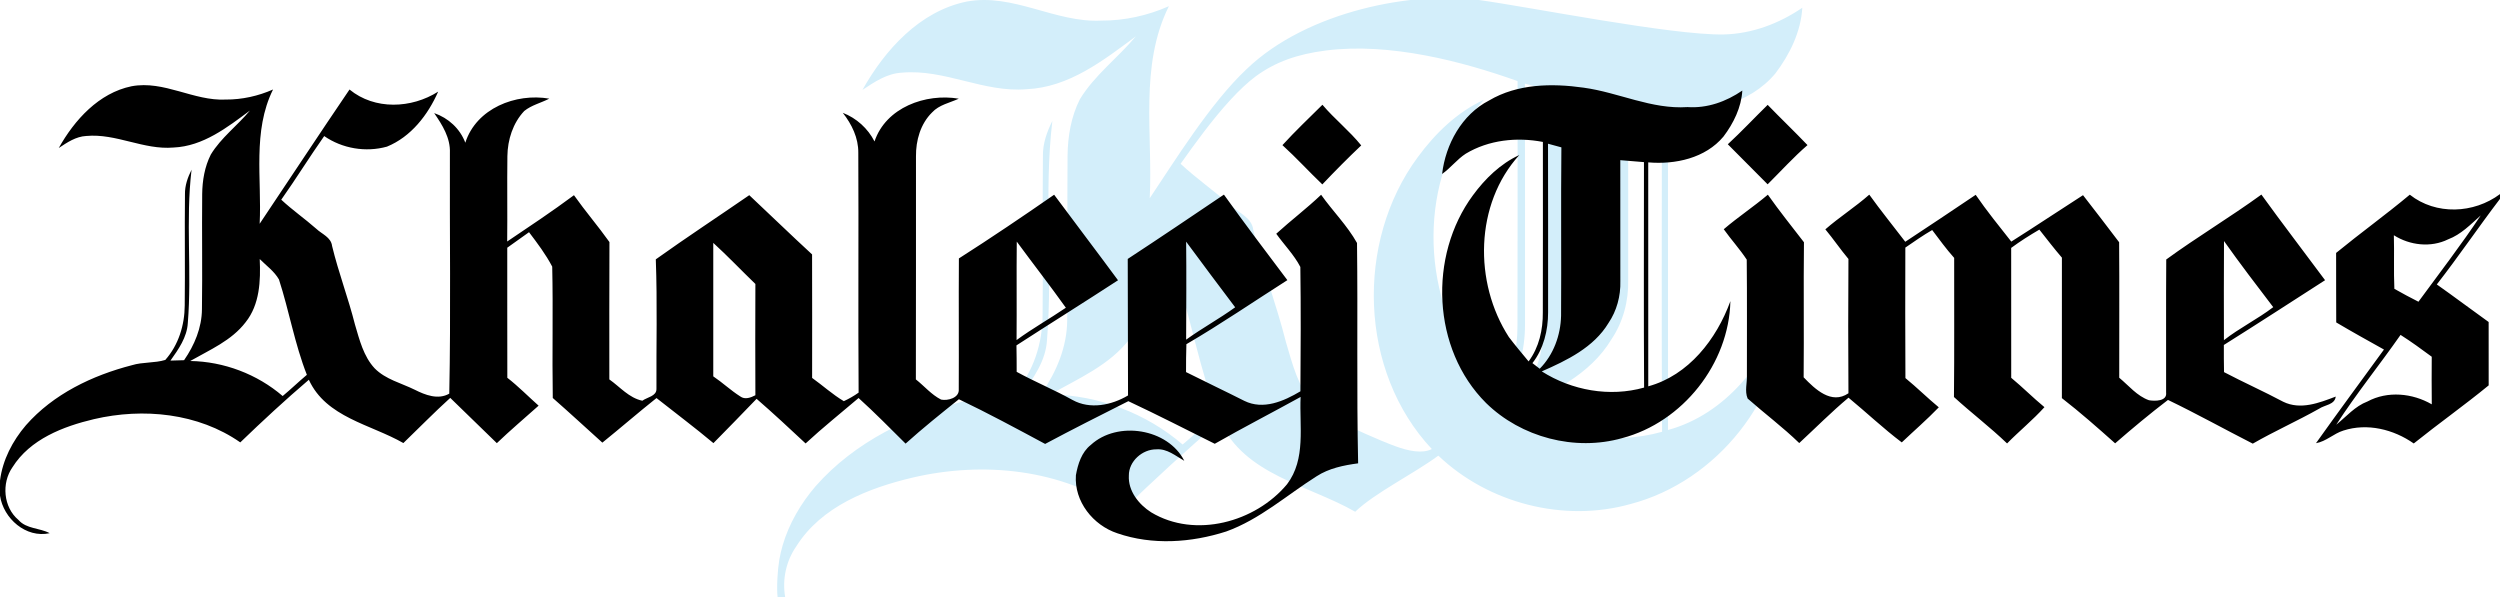 <?xml version="1.0" encoding="UTF-8"?>
<svg xmlns="http://www.w3.org/2000/svg" xmlns:xlink="http://www.w3.org/1999/xlink" width="720pt" height="172pt" viewBox="0 0 720 172" version="1.1">
<g id="surface1">
<path style=" stroke:none;fill-rule:evenodd;fill:rgb(82.812%,93.359%,98.047%);fill-opacity:1;" d="M 468.898 30.852 C 468.941 47.441 468.914 64.043 468.914 80.637 C 469.07 86.688 467.441 92.801 464.031 97.824 C 457.977 107.848 446.941 113.172 436.602 117.699 C 448.938 125.535 464.531 128.348 478.68 124.352 C 478.492 93.457 478.621 62.547 478.621 31.648 C 475.367 31.406 472.141 31.152 468.898 30.852 Z M 331.148 71.617 C 331.547 80.566 331.176 90.305 325.344 97.625 C 319.539 105.203 310.574 108.992 302.523 113.598 C 316.348 113.797 330.117 119.016 340.598 128.023 C 344 125.207 347.176 122.117 350.562 119.285 C 345.547 106.547 343.273 93.008 339.066 80.023 C 337.152 76.664 333.863 74.32 331.148 71.617 Z M 414.242 131.227 C 407.066 136.512 395.891 141.988 390.297 147.383 C 376.844 139.66 358.484 136.859 351.379 121.316 C 341.684 129.598 332.32 138.262 323.141 147.109 C 305.824 135.016 283.121 132.812 262.902 137.531 C 250.207 140.535 236.566 145.809 229.332 157.348 C 226.41 161.543 225.238 166.859 226.133 172 L 223.953 172 C 223.621 169.328 223.953 164.047 224.438 161.215 C 224.684 159.801 225.012 158.406 225.41 157.035 C 227.246 150.777 230.641 145 234.879 140.047 C 246.16 127.207 262.188 119.543 278.516 115.324 C 282.977 113.953 287.852 114.512 292.27 113.152 C 297.691 107.02 300.234 98.828 300.266 90.719 C 300.449 75.465 300.191 60.207 300.363 44.953 C 300.293 41.363 301.508 37.973 303.082 34.828 C 300.578 55.762 303.25 76.949 301.535 97.926 C 301.207 103.844 297.691 108.777 294.387 113.426 C 295.789 113.383 298.59 113.309 299.992 113.266 C 304.281 107.062 307.297 99.898 307.355 92.262 C 307.586 76.48 307.297 60.68 307.457 44.879 C 307.512 39.289 308.469 33.586 311.016 28.566 C 315.262 21.59 321.953 16.668 327.117 10.465 C 317.766 17.414 307.828 25.164 295.66 25.691 C 283.379 26.75 272.012 19.801 259.73 20.93 C 255.453 21.145 251.836 23.605 248.391 25.891 C 254.852 14.34 264.891 3.23 278.375 0.457 C 291.812 -2.047 303.895 6.605 317.191 5.934 C 323.883 5.961 330.52 4.488 336.637 1.785 C 328.086 18.984 332.047 38.66 331.121 57.09 C 338.289 46.398 348.586 29.703 359.031 19.895 L 359.035 19.895 C 376.691 2.945 407.598 -2.605 425.922 0 C 440.312 1.969 481.551 10.207 496.375 9.922 C 504.527 9.766 512.441 6.766 519.066 2.227 C 518.668 9.137 515.441 15.688 511.316 21.141 C 503.879 30.051 491.5 32.707 480.375 31.75 C 480.391 62.445 480.375 93.141 480.391 123.836 C 497.008 119.297 508.473 104.449 514.156 88.828 C 513.586 114.543 494.539 138.602 469.656 145.141 C 450.449 150.582 428.656 144.969 414.242 131.227 Z M 361.711 21.941 C 359.352 23.688 356.926 25.988 354.523 28.586 L 354.367 28.762 L 354.371 28.75 C 349.203 34.363 344.137 41.336 340.012 47.168 C 344.574 51.43 349.719 55.004 354.41 59.121 C 356.727 61.336 360.543 62.625 360.945 66.242 C 363.59 77.164 367.621 87.688 370.367 98.582 C 372.238 104.875 373.871 111.652 378.461 116.598 C 380.277 118.449 382.422 119.801 384.707 120.934 C 389.414 123.273 396.844 126.656 401.809 128.492 C 405.559 129.875 409.625 130.742 412.367 129.324 C 391.406 106.996 390.281 69.688 408.32 45.258 C 413.316 38.445 419.641 32.293 427.363 28.738 C 409.035 48.898 408.59 81.191 423.082 103.594 C 425.668 107.02 428.465 110.273 431.191 113.602 C 435.504 107.777 437.102 100.566 437.031 93.43 C 437.102 70.07 437.059 46.711 437.059 23.355 C 421.207 17.695 400.266 12.191 381.832 14.547 C 373.602 15.602 367.309 17.848 361.711 21.941 Z M 439.172 24.082 C 439.23 47.199 439.203 70.312 439.203 93.43 C 439.215 100.809 437.359 108.402 432.762 114.301 C 433.746 115.07 434.746 115.844 435.762 116.613 C 441.441 110.859 444.355 102.836 444.543 94.84 C 444.699 71.754 444.426 48.668 444.668 25.582 C 442.844 25.07 441.016 24.57 439.172 24.082 Z M 439.172 24.082 "/>
<path style=" stroke:none;fill-rule:evenodd;fill:rgb(0%,0%,0%);fill-opacity:1;" d="M 16.922 42.629 C 21.441 34.551 28.461 26.781 37.891 24.84 C 47.289 23.09 55.738 29.141 65.039 28.672 C 69.719 28.691 74.359 27.66 78.641 25.77 C 72.66 37.801 75.43 51.559 74.781 64.449 C 83.418 51.57 91.941 38.609 100.66 25.781 C 107.922 31.738 118.5 31.27 126.191 26.391 C 123.25 33.09 118.379 39.398 111.449 42.23 C 105.352 43.93 98.59 42.801 93.371 39.191 C 89.129 45.211 85.262 51.488 81 57.512 C 84.191 60.488 87.789 62.988 91.07 65.871 C 92.691 67.422 95.359 68.32 95.641 70.852 C 97.488 78.488 100.309 85.852 102.23 93.469 C 103.539 97.871 104.68 102.609 107.891 106.07 C 111.02 109.262 115.551 110.32 119.461 112.25 C 122.469 113.762 126.172 115.219 129.391 113.371 C 129.852 90.289 129.48 67.148 129.57 44.051 C 129.75 39.711 127.398 36 125.039 32.57 C 129.129 33.98 132.469 37.031 134.012 41.102 C 137.168 31.211 148.551 26.738 158.191 28.41 C 155.809 29.648 153.078 30.262 150.98 31.969 C 147.711 35.441 146.191 40.25 146.129 44.961 C 146.02 53.148 146.16 61.352 146.07 69.551 C 152.539 65.199 159.039 60.871 165.301 56.219 C 168.559 60.832 172.25 65.109 175.52 69.711 C 175.441 82.891 175.5 96.078 175.488 109.27 C 178.582 111.449 181.121 114.582 184.988 115.41 C 186.34 114.41 189.109 114.109 189.059 112.012 C 188.988 99.57 189.328 87.121 188.871 74.691 C 197.73 68.359 206.828 62.391 215.789 56.211 C 221.84 61.879 227.77 67.66 233.879 73.27 C 233.922 85.129 233.891 96.988 233.891 108.84 C 236.961 111.031 239.77 113.602 243.02 115.539 C 244.512 114.84 245.949 114.031 247.281 113.07 C 247.121 90.051 247.309 67.031 247.191 44.012 C 247.238 39.711 245.32 35.801 242.719 32.488 C 246.66 34.012 249.941 36.98 251.859 40.738 C 255.129 30.949 266.609 26.801 276.129 28.422 C 273.52 29.621 270.461 30.18 268.441 32.379 C 265.09 35.672 263.75 40.469 263.801 45.059 C 263.77 66.461 263.84 87.871 263.77 109.27 C 266.199 111.18 268.238 113.668 271.031 115.082 C 272.941 115.488 276.352 114.59 276.121 112.082 C 276.191 99.531 276.07 86.98 276.16 74.43 C 285.43 68.512 294.551 62.352 303.59 56.082 C 309.691 64.309 315.91 72.469 321.988 80.719 C 312.289 87.039 302.461 93.172 292.738 99.469 C 292.789 102.012 292.801 104.551 292.801 107.09 C 298.07 109.98 303.641 112.27 308.898 115.199 C 313.941 117.988 320.129 116.711 324.871 113.891 C 324.84 100.781 324.789 87.68 324.789 74.57 C 334.078 68.488 343.281 62.262 352.488 56.051 C 358.441 64.359 364.609 72.52 370.762 80.68 C 361.078 86.84 351.59 93.352 341.68 99.129 C 341.59 101.809 341.578 104.48 341.578 107.16 C 347.148 109.969 352.789 112.621 358.352 115.441 C 363.82 118.148 369.73 115.551 374.52 112.699 C 374.602 100.762 374.672 88.809 374.5 76.879 C 372.699 73.391 369.84 70.52 367.559 67.32 C 371.781 63.48 376.34 60.031 380.48 56.09 C 383.809 60.789 388.031 64.98 390.82 69.98 C 391.078 91.121 390.691 112.289 391.141 133.441 C 386.98 134 382.73 134.859 379.16 137.18 C 370.578 142.602 362.832 149.582 353.148 153.07 C 343.07 156.301 331.898 157.07 321.789 153.582 C 314.801 151.27 309.332 144.41 309.859 136.871 C 310.422 133.672 311.5 130.219 314.148 128.141 C 321.82 121.082 336.371 123.41 341.078 132.719 C 338.559 131.289 336.109 129.16 333.02 129.41 C 329 129.379 325.07 132.84 325.109 136.969 C 324.859 141.391 327.988 145.309 331.551 147.559 C 344.191 155.16 361.551 150.398 370.668 139.461 C 376.18 132.199 374.18 122.75 374.578 114.32 C 366.359 118.859 358.012 123.148 349.852 127.809 C 341.57 123.691 333.34 119.461 324.961 115.539 C 316.941 119.582 308.922 123.621 301 127.852 C 292.781 123.441 284.57 119 276.16 114.98 C 270.961 119.141 265.762 123.309 260.809 127.762 C 256.34 123.34 251.941 118.84 247.27 114.629 C 242.172 118.98 236.922 123.16 232.012 127.711 C 227.359 123.371 222.711 119.031 217.898 114.859 C 213.77 119.141 209.641 123.398 205.469 127.621 C 200.129 123.141 194.539 118.969 189.07 114.641 C 183.809 118.828 178.719 123.25 173.48 127.48 C 168.719 123.199 164.02 118.84 159.199 114.621 C 158.988 102.012 159.32 89.391 159.039 76.789 C 157.199 73.262 154.762 70.039 152.359 66.871 C 150.27 68.359 148.18 69.852 146.09 71.34 C 146.109 83.82 146.07 96.309 146.109 108.801 C 149.289 111.27 152.109 114.16 155.121 116.832 C 151.102 120.422 146.98 123.898 143.09 127.629 C 138.629 123.262 134.129 118.949 129.672 114.59 C 125.039 118.789 120.672 123.262 116.172 127.602 C 106.762 122.199 93.922 120.238 88.949 109.371 C 82.168 115.16 75.621 121.219 69.199 127.41 C 57.09 118.949 41.211 117.41 27.07 120.711 C 18.191 122.809 8.648 126.5 3.59 134.57 C 0.398 139.148 0.961 146.09 5.309 149.738 C 7.629 152.379 11.418 152 14.309 153.559 C 7.461 155.059 1 149.34 0 142.762 L 0 138.398 C 0.75 132.469 3.609 126.98 7.469 122.469 C 15.359 113.488 26.57 108.129 37.988 105.18 C 41.109 104.219 44.52 104.609 47.609 103.66 C 51.398 99.371 53.18 93.641 53.199 87.969 C 53.332 77.301 53.148 66.629 53.27 55.961 C 53.219 53.449 54.07 51.078 55.168 48.879 C 53.422 63.52 55.289 78.34 54.09 93.012 C 53.859 97.148 51.398 100.602 49.09 103.852 C 50.07 103.82 52.031 103.77 53.012 103.738 C 56.012 99.398 58.121 94.391 58.16 89.051 C 58.32 78.012 58.121 66.961 58.23 55.91 C 58.27 52 58.941 48.012 60.719 44.5 C 63.691 39.621 68.371 36.18 71.98 31.84 C 65.441 36.699 58.488 42.121 49.98 42.488 C 41.391 43.23 33.441 38.371 24.852 39.16 C 21.859 39.309 19.328 41.031 16.922 42.629 Z M 205.422 69.949 C 205.441 82.762 205.449 95.582 205.422 108.391 C 208.102 110.191 210.449 112.43 213.18 114.16 C 214.531 115.18 216.23 114.512 217.551 113.832 C 217.5 103.148 217.512 92.461 217.551 81.781 C 213.48 77.859 209.59 73.75 205.422 69.949 Z M 292.828 69.582 C 292.73 79.031 292.852 88.488 292.77 97.941 C 297.34 94.59 302.289 91.82 306.969 88.629 C 302.379 82.191 297.512 75.961 292.828 69.582 Z M 341.609 69.602 C 341.711 79.012 341.641 88.41 341.609 97.82 C 346.18 94.512 351.16 91.809 355.73 88.5 C 350.988 82.23 346.281 75.93 341.609 69.602 Z M 74.801 74.609 C 75.082 80.871 74.82 87.68 70.738 92.801 C 66.68 98.102 60.41 100.75 54.781 103.969 C 64.449 104.109 74.082 107.762 81.41 114.059 C 83.789 112.09 86.012 109.93 88.379 107.949 C 84.871 99.039 83.281 89.57 80.34 80.488 C 79 78.141 76.699 76.5 74.801 74.609 Z M 428.852 28.941 C 437.012 24.109 446.949 23.949 456.09 25.25 C 466.172 26.629 475.641 31.539 486 30.84 C 491.699 31.23 497.148 29.262 501.789 26.082 C 501.512 30.922 499.25 35.512 496.359 39.332 C 491.148 45.57 482.48 47.43 474.691 46.762 C 474.699 68.262 474.691 89.762 474.699 111.262 C 486.34 108.082 494.371 97.68 498.352 86.738 C 497.949 104.75 484.609 121.602 467.18 126.18 C 453.559 130.039 438.078 125.961 427.988 116.07 C 412.41 100.559 411.32 73.691 424.219 56.219 C 427.719 51.449 432.148 47.141 437.559 44.648 C 424.719 58.77 424.41 81.391 434.559 97.082 C 436.371 99.48 438.328 101.762 440.238 104.09 C 443.262 100.012 444.379 94.961 444.332 89.961 C 444.379 73.602 444.352 57.238 444.352 40.879 C 436.84 39.43 428.75 40.289 422.129 44.27 C 419.609 45.898 417.789 48.379 415.328 50.102 C 416.332 41.551 421.012 32.98 428.852 28.941 Z M 445.828 41.391 C 445.871 57.582 445.852 73.77 445.852 89.961 C 445.859 95.129 444.559 100.449 441.34 104.582 C 442.031 105.121 442.73 105.66 443.441 106.199 C 447.418 102.172 449.461 96.551 449.59 90.949 C 449.699 74.781 449.512 58.609 449.68 42.441 C 448.398 42.078 447.121 41.73 445.828 41.391 Z M 466.648 46.129 C 466.68 57.75 466.66 69.379 466.66 81 C 466.77 85.238 465.629 89.52 463.238 93.039 C 459 100.059 451.27 103.789 444.031 106.961 C 452.672 112.449 463.59 114.418 473.5 111.621 C 473.371 89.98 473.461 68.328 473.461 46.691 C 471.18 46.52 468.922 46.34 466.648 46.129 Z M 369.34 41.801 C 373.02 37.77 376.98 34.012 380.859 30.172 C 384.359 34.301 388.641 37.672 392.031 41.879 C 388.191 45.512 384.469 49.27 380.832 53.109 C 376.941 49.398 373.32 45.41 369.34 41.801 Z M 497.609 41.551 C 501.57 37.898 505.238 33.961 509.09 30.199 C 512.871 34.109 516.809 37.859 520.559 41.789 C 516.5 45.301 512.891 49.301 509.078 53.082 C 505.262 49.23 501.41 45.41 497.609 41.551 Z M 672.801 72.84 C 679.781 67.121 687.102 61.852 694.02 56.07 C 701.531 62.012 712.469 61.551 720 55.898 L 720 57.27 C 713.801 65.391 708.078 73.871 701.801 81.918 C 706.82 85.461 711.73 89.16 716.73 92.738 C 716.738 98.832 716.719 104.91 716.738 110.988 C 709.699 116.762 702.262 122.02 695.16 127.719 C 689.359 123.648 681.77 121.77 674.898 124 C 672.102 124.859 669.922 127.141 667 127.641 C 673.441 118.59 680.051 109.648 686.582 100.668 C 681.969 98.102 677.359 95.539 672.832 92.859 C 672.781 86.191 672.832 79.512 672.801 72.84 Z M 705.059 68.93 C 700.09 71.379 694.039 70.672 689.43 67.75 C 689.578 72.898 689.352 78.039 689.578 83.18 C 691.871 84.461 694.16 85.73 696.512 86.898 C 702.539 78.66 708.82 70.539 714.461 62.031 C 711.559 64.621 708.781 67.531 705.059 68.93 Z M 672.832 122.32 C 675.75 119.98 678.238 116.988 681.832 115.629 C 687.609 112.52 694.77 113.219 700.352 116.449 C 700.301 111.879 700.309 107.309 700.34 102.738 C 697.398 100.57 694.449 98.41 691.359 96.449 C 685.281 105.148 678.578 113.43 672.832 122.32 Z M 496.441 66.02 C 500.531 62.52 505.031 59.551 509.141 56.07 C 512.441 60.75 516.039 65.23 519.539 69.77 C 519.391 82.73 519.57 95.699 519.449 108.668 C 522.711 112.051 527.43 116.621 532.352 113.262 C 532.262 100.371 532.262 87.469 532.352 74.582 C 530.031 71.82 528.012 68.82 525.699 66.051 C 529.75 62.512 534.32 59.621 538.352 56.059 C 541.668 60.68 545.262 65.102 548.719 69.629 C 555.488 65.129 562.281 60.68 569 56.109 C 572.191 60.762 575.762 65.148 579.25 69.582 C 586.191 65.199 593 60.641 599.91 56.211 C 603.391 60.719 606.891 65.211 610.309 69.762 C 610.41 82.77 610.32 95.781 610.34 108.789 C 613.09 111.059 615.449 114.051 618.91 115.27 C 620.609 115.551 624.172 115.602 623.84 113.051 C 623.871 100.281 623.781 87.5 623.879 74.73 C 632.77 68.25 642.34 62.539 651.281 56.039 C 657.27 64.352 663.531 72.469 669.621 80.699 C 659.91 86.941 650.238 93.219 640.469 99.352 C 640.461 101.961 640.461 104.57 640.52 107.172 C 646.141 110.129 651.949 112.711 657.559 115.699 C 662.531 118.141 667.918 116.039 672.691 114.211 C 672.43 116.59 669.5 116.609 667.891 117.719 C 661.621 121.25 655.031 124.18 648.801 127.77 C 640.641 123.609 632.629 119.148 624.379 115.18 C 619.16 119.168 614.109 123.371 609.16 127.68 C 604.148 123.211 599.121 118.77 593.82 114.66 C 593.809 101.168 593.809 87.68 593.828 74.199 C 591.57 71.582 589.469 68.828 587.332 66.129 C 584.539 67.762 581.82 69.48 579.219 71.398 C 579.25 83.871 579.23 96.34 579.23 108.809 C 582.512 111.52 585.512 114.551 588.801 117.262 C 585.449 120.98 581.539 124.141 578.039 127.711 C 573.16 123.02 567.738 118.918 562.738 114.34 C 562.879 100.988 562.77 87.629 562.801 74.27 C 560.52 71.73 558.531 68.961 556.469 66.25 C 553.801 67.789 551.281 69.57 548.738 71.309 C 548.711 83.832 548.68 96.359 548.762 108.891 C 552.059 111.582 555.09 114.602 558.371 117.309 C 554.969 120.84 551.262 124.039 547.711 127.41 C 542.469 123.461 537.512 118.77 532.371 114.531 C 527.43 118.66 522.898 123.238 518.18 127.602 C 513.48 123.039 508.211 119.102 503.32 114.781 C 502.41 112.629 503.219 110.23 503.109 107.969 C 503.09 96.91 503.18 85.832 503.059 74.77 C 501.051 71.719 498.559 69 496.441 66.02 Z M 640.512 69.422 C 640.441 78.93 640.48 88.449 640.488 97.969 C 644.988 94.441 650.16 91.918 654.691 88.461 C 649.891 82.168 645.078 75.879 640.512 69.422 Z M 640.512 69.422 "/>
</g>
</svg>
